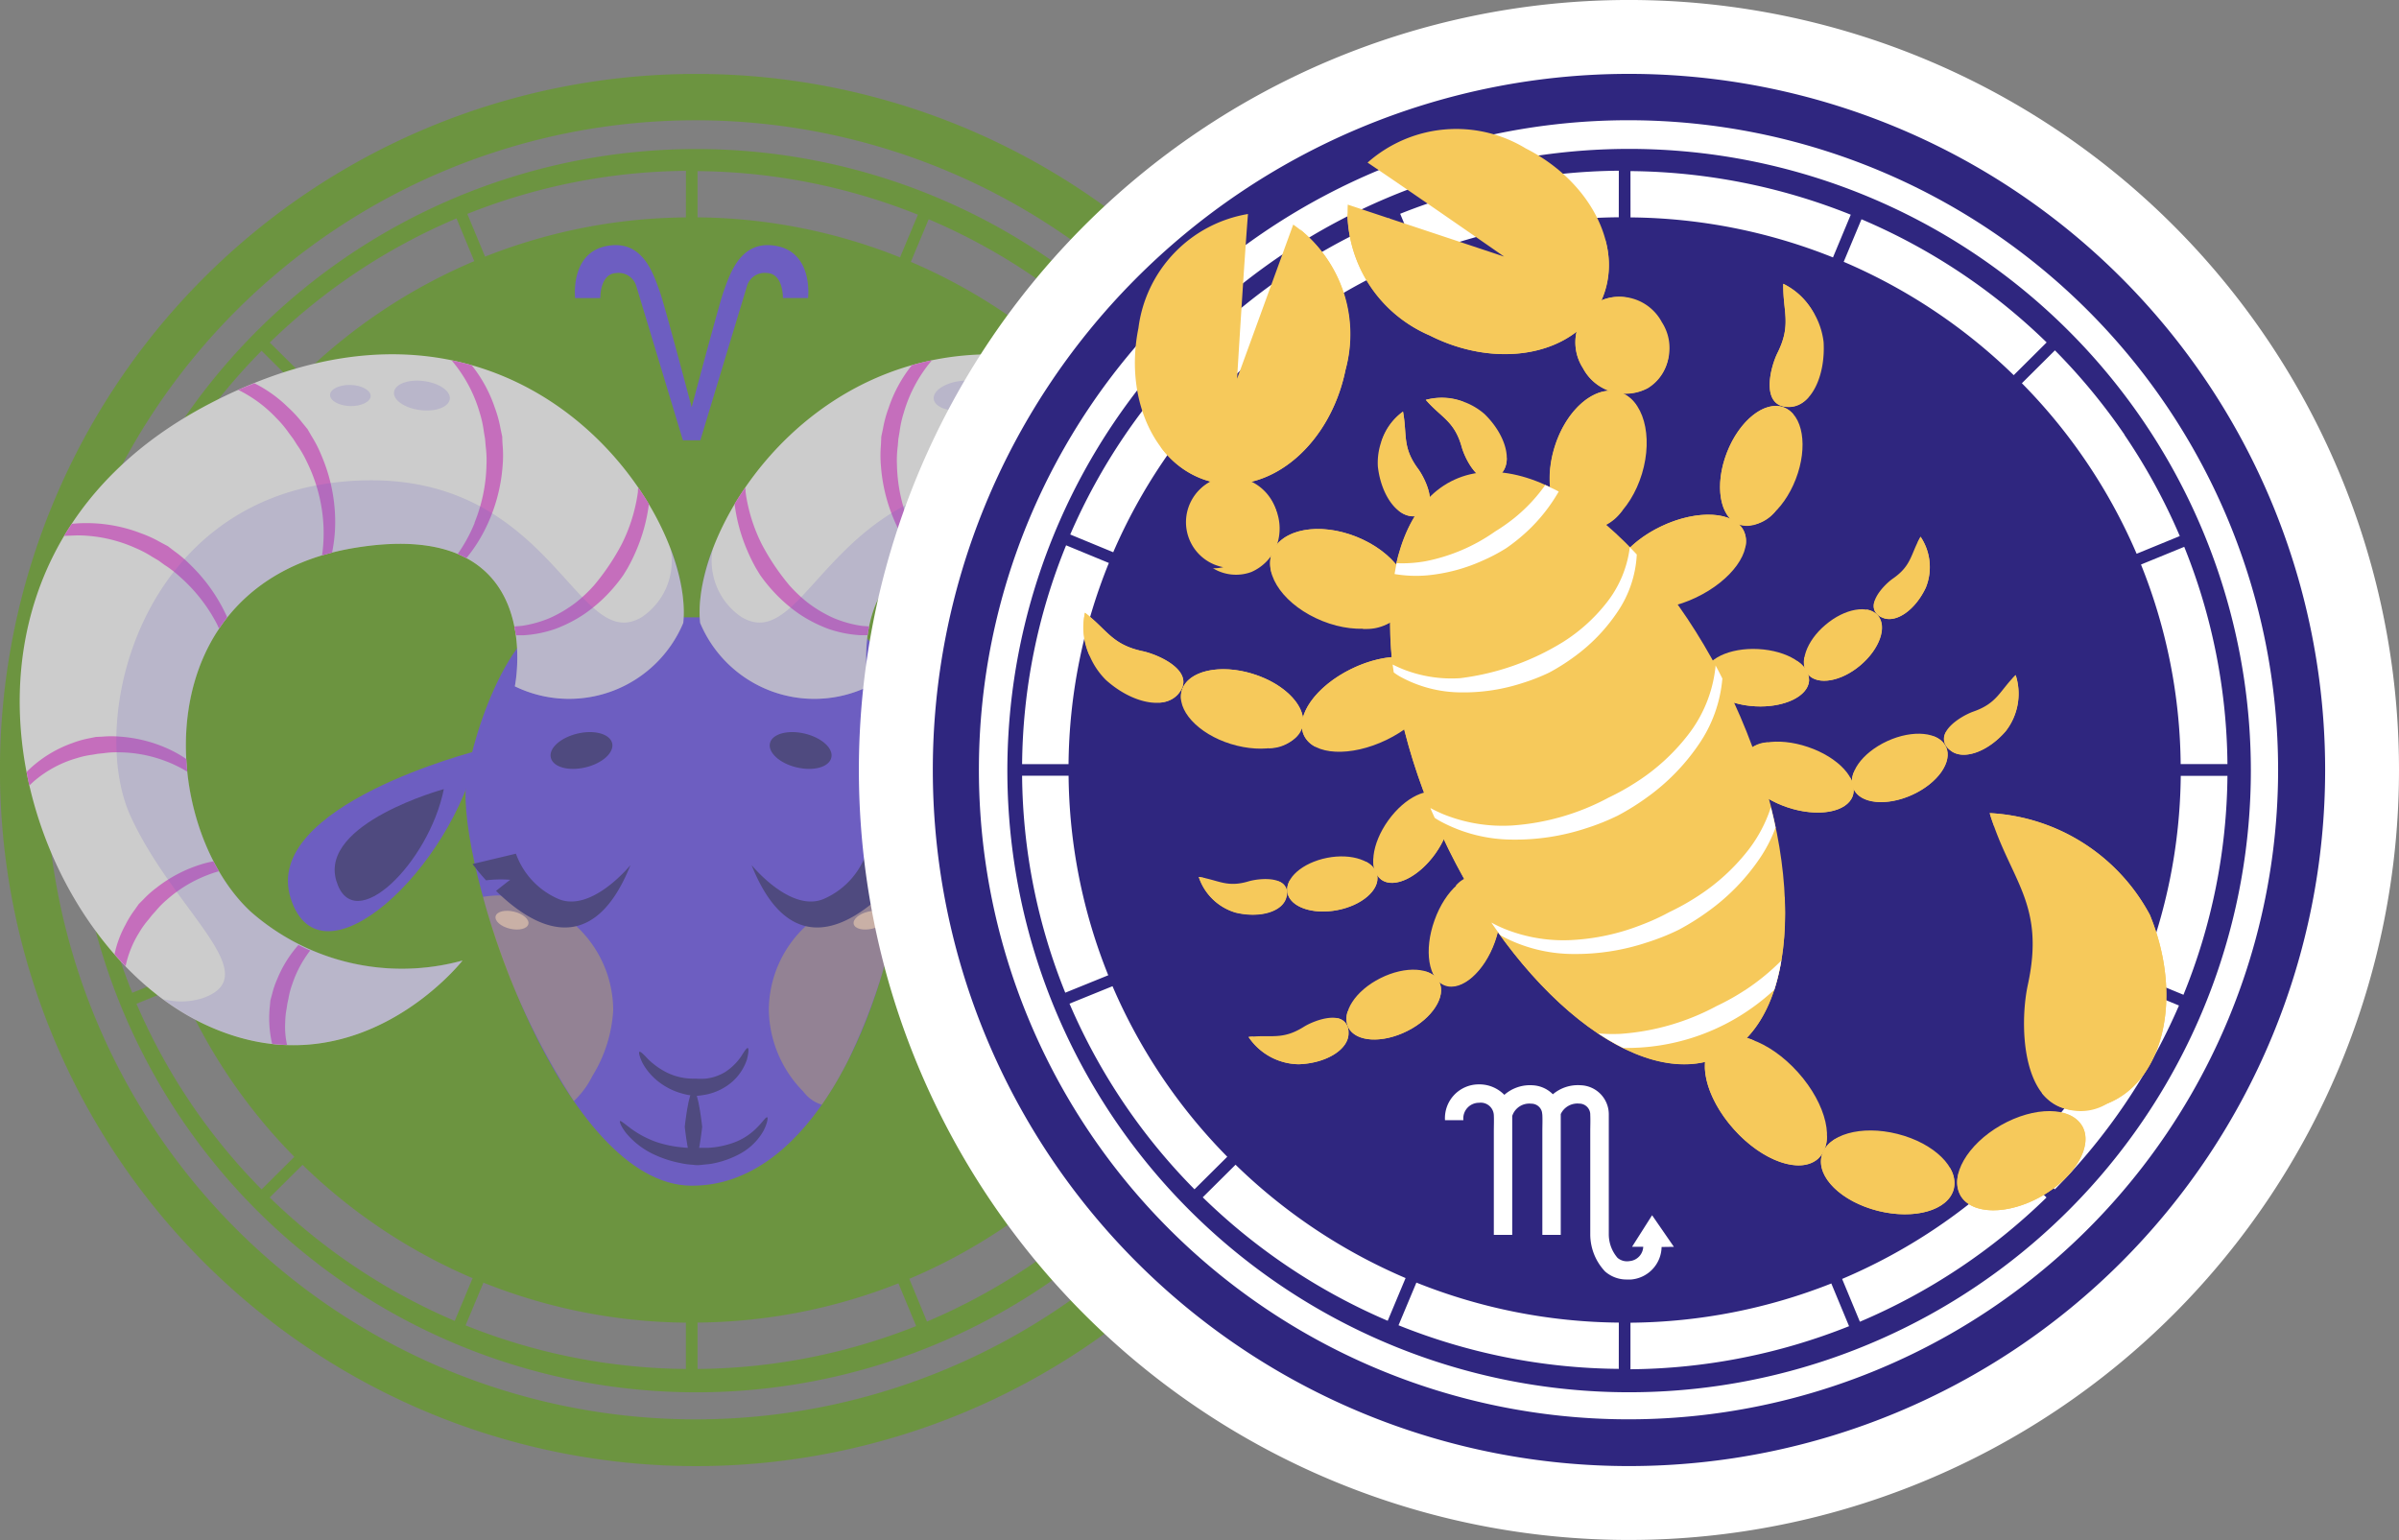 <svg id="Group_11565" data-name="Group 11565" xmlns="http://www.w3.org/2000/svg" width="55.026" height="35.327" viewBox="0 0 55.026 35.327">
  <rect x="0" y="0" width="55.026" height="35.327" fill="#808080" stroke="none"/>
  <g id="Group_6131" data-name="Group 6131" transform="translate(0 1.696)" opacity="0.6" style="mix-blend-mode: luminosity;isolation: isolate">
    <g id="Group_6088" data-name="Group 6088" transform="translate(0 0)">
      <g id="Group_6087" data-name="Group 6087" transform="translate(0 0)">
        <path id="Path_2377" data-name="Path 2377" d="M58.921,46.865a14.26,14.26,0,1,0,2.454,7.984A14.26,14.26,0,0,0,58.921,46.865ZM41.614,42.194l.407.98a12.777,12.777,0,0,0-3.936,2.615l-.754-.747a13.874,13.874,0,0,1,4.283-2.848Zm-4.471,3.037.752.747a12.692,12.692,0,0,0-2.616,3.876l-.986-.407a13.781,13.781,0,0,1,2.849-4.216Zm-2.954,4.461.988.409a12.562,12.562,0,0,0-.925,4.614h-1.07a13.6,13.6,0,0,1,1.007-5.023ZM33.182,54.98h1.071a12.569,12.569,0,0,0,.91,4.578l-.986.4a13.586,13.586,0,0,1-.994-4.981Zm1.093,5.229.987-.4a12.689,12.689,0,0,0,2.632,3.912l-.751.747a13.785,13.785,0,0,1-2.868-4.255Zm3.056,4.443.752-.747a12.778,12.778,0,0,0,3.9,2.6l-.41.98a13.892,13.892,0,0,1-4.243-2.831Zm9.545,3.935a13.829,13.829,0,0,1-5.054-1l.41-.98a12.786,12.786,0,0,0,4.644.918Zm0-26.416a12.779,12.779,0,0,0-4.607.9l-.407-.98a13.832,13.832,0,0,1,5.015-.988ZM60.838,54.714H59.766a12.566,12.566,0,0,0-.911-4.578l.992-.407a13.618,13.618,0,0,1,.99,4.985Zm-2.36-7.551a13.684,13.684,0,0,1,1.268,2.321l-.989.405a12.7,12.7,0,0,0-2.632-3.912l.758-.754A13.83,13.83,0,0,1,58.477,47.163Zm-1.787-2.124-.756.752a12.774,12.774,0,0,0-3.9-2.6l.409-.977a13.829,13.829,0,0,1,4.249,2.825Zm-9.548-3.93a13.887,13.887,0,0,1,5.054,1l-.41.979a12.784,12.784,0,0,0-4.644-.918Zm0,27.479V67.523a12.794,12.794,0,0,0,4.607-.9l.407.98A13.832,13.832,0,0,1,47.143,68.587ZM52.405,67.5,52,66.52a12.782,12.782,0,0,0,3.936-2.615l.752.747A13.879,13.879,0,0,1,52.405,67.5Zm4.471-3.036-.752-.748a12.686,12.686,0,0,0,2.615-3.875l.986.408a13.784,13.784,0,0,1-2.848,4.215ZM59.826,60l-.986-.407a12.571,12.571,0,0,0,.925-4.614h1.071A13.6,13.6,0,0,1,59.827,60Z" transform="translate(-31.143 -38.88)" fill="#5fa216"/>
        <path id="Path_2378" data-name="Path 2378" d="M43.351,35.176A15.968,15.968,0,1,0,59.42,51.143,15.968,15.968,0,0,0,43.351,35.176Zm0,30.863a14.9,14.9,0,1,1,14.99-14.9A14.9,14.9,0,0,1,43.351,66.039Z" transform="translate(-27.485 -35.176)" fill="#5fa216"/>
      </g>
    </g>
    <g id="Group_6130" data-name="Group 6130" transform="translate(0.453 6.43)">
      <g id="Group_6091" data-name="Group 6091" transform="translate(6.15 9.092)">
        <g id="Group_6089" data-name="Group 6089" transform="translate(0 0)">
          <path id="Path_2379" data-name="Path 2379" d="M47.951,83.2s-4.977,1.259-4.294,3.392S47.365,85.913,47.951,83.2Z" transform="translate(-43.592 -83.2)" fill="#6148ec"/>
          <path id="Path_2380" data-name="Path 2380" d="M50.021,86.454s-2.859.781-2.467,2.1S49.685,88.136,50.021,86.454Z" transform="translate(-46.444 -85.57)" fill="#2f267f"/>
        </g>
        <g id="Group_6090" data-name="Group 6090" transform="translate(13.984 0)">
          <path id="Path_2381" data-name="Path 2381" d="M94.741,83.2s4.977,1.26,4.293,3.393S95.326,85.913,94.741,83.2Z" transform="translate(-94.741 -83.2)" fill="#6148ec"/>
          <path id="Path_2382" data-name="Path 2382" d="M97.6,86.454s2.859.781,2.467,2.1S97.935,88.136,97.6,86.454Z" transform="translate(-96.818 -85.57)" fill="#2f267f"/>
        </g>
      </g>
      <g id="Group_6116" data-name="Group 6116" transform="translate(10.224 6.036)">
        <path id="Path_2383" data-name="Path 2383" d="M66.611,71.953H60.727c-1.25,0-2.2,3.042-2.229,3.978-.069,2.182,2.273,9.032,5.172,9.059C68.691,85.036,70.387,71.953,66.611,71.953Z" transform="translate(-58.496 -71.953)" fill="#6148ec"/>
        <g id="Group_6115" data-name="Group 6115" transform="translate(0.163 2.631)">
          <g id="Group_6101" data-name="Group 6101" transform="translate(0 0)">
            <g id="Group_6100" data-name="Group 6100">
              <g id="Group_6099" data-name="Group 6099">
                <g id="Group_6094" data-name="Group 6094" transform="translate(0.239 3.749)">
                  <g id="Group_6093" data-name="Group 6093" transform="translate(0 0)">
                    <g id="Group_6092" data-name="Group 6092">
                      <path id="Path_2384" data-name="Path 2384" d="M60.3,95.439a2.364,2.364,0,0,0-.334.031,16.36,16.36,0,0,0,2.083,4.684,2.009,2.009,0,0,0,.422-.57,3.217,3.217,0,0,0,.48-1.512A2.641,2.641,0,0,0,60.3,95.439Z" transform="translate(-59.965 -95.439)" fill="#ffe031" opacity="0.4" style="mix-blend-mode: screen;isolation: isolate"/>
                      <path id="Path_2385" data-name="Path 2385" d="M61.767,97.037c-.026.108-.215.155-.423.106s-.354-.178-.328-.286.216-.155.424-.105S61.794,96.93,61.767,97.037Z" transform="translate(-60.727 -96.381)" fill="#fad0bf" style="mix-blend-mode: screen;isolation: isolate"/>
                    </g>
                  </g>
                </g>
                <g id="Group_6097" data-name="Group 6097" transform="translate(0 2.79)">
                  <g id="Group_6096" data-name="Group 6096">
                    <g id="Group_6095" data-name="Group 6095">
                      <path id="Path_2386" data-name="Path 2386" d="M61.079,92.953a1.788,1.788,0,0,1-.995-1.047l-.995.237a4.78,4.78,0,0,0,.309.374,2.787,2.787,0,0,1,.555-.012c-.034.023-.21.162-.325.254.766.755,2.178,1.673,3.083-.591C62.711,92.168,61.837,93.245,61.079,92.953Z" transform="translate(-59.09 -91.906)" fill="#2f267f"/>
                    </g>
                  </g>
                </g>
                <g id="Group_6098" data-name="Group 6098" transform="translate(1.793)">
                  <path id="Path_2387" data-name="Path 2387" d="M67.056,81.89c.052.213-.219.463-.606.556s-.743,0-.8-.217.22-.463.606-.556S67,81.676,67.056,81.89Z" transform="translate(-65.648 -81.637)" fill="#2f267f"/>
                </g>
              </g>
            </g>
          </g>
          <g id="Group_6110" data-name="Group 6110" transform="translate(6.4 0)">
            <g id="Group_6109" data-name="Group 6109">
              <g id="Group_6104" data-name="Group 6104" transform="translate(0.398 3.749)">
                <g id="Group_6103" data-name="Group 6103" transform="translate(0 0)">
                  <g id="Group_6102" data-name="Group 6102">
                    <path id="Path_2388" data-name="Path 2388" d="M86.6,95.439a2.641,2.641,0,0,0-2.65,2.634,2.723,2.723,0,0,0,.792,1.865.83.83,0,0,0,.423.3q.163-.234.313-.488l0,0q.15-.253.287-.525a13.41,13.41,0,0,0,1.187-3.746h0A2.476,2.476,0,0,0,86.6,95.439Z" transform="translate(-83.953 -95.439)" fill="#ffe031" opacity="0.4" style="mix-blend-mode: screen;isolation: isolate"/>
                    <path id="Path_2389" data-name="Path 2389" d="M91.056,97.037c.026.108.215.155.423.106s.354-.178.328-.286-.215-.155-.423-.105S91.029,96.93,91.056,97.037Z" transform="translate(-89.112 -96.381)" fill="#fad0bf" style="mix-blend-mode: screen;isolation: isolate"/>
                  </g>
                </g>
              </g>
              <g id="Group_6107" data-name="Group 6107" transform="translate(0 2.79)">
                <g id="Group_6106" data-name="Group 6106">
                  <g id="Group_6105" data-name="Group 6105">
                    <path id="Path_2390" data-name="Path 2390" d="M84.131,92.953a1.788,1.788,0,0,0,.995-1.047l.995.237a4.786,4.786,0,0,1-.309.374,2.79,2.79,0,0,0-.556-.012c.034.023.211.162.325.254-.766.755-2.178,1.673-3.083-.591C82.5,92.168,83.374,93.245,84.131,92.953Z" transform="translate(-82.499 -91.906)" fill="#2f267f"/>
                  </g>
                </g>
              </g>
              <g id="Group_6108" data-name="Group 6108" transform="translate(0.414)">
                <path id="Path_2391" data-name="Path 2391" d="M84.021,81.89c-.052.213.219.463.606.556s.743,0,.8-.217-.22-.463-.606-.556S84.073,81.676,84.021,81.89Z" transform="translate(-84.014 -81.637)" fill="#2f267f"/>
              </g>
            </g>
          </g>
          <g id="Group_6114" data-name="Group 6114" transform="translate(3.378 7.248)">
            <g id="Group_6111" data-name="Group 6111" transform="translate(0.439 0)">
              <path id="Path_2392" data-name="Path 2392" d="M75.547,108.316c.025.006.02.111-.021.268a1.187,1.187,0,0,1-.33.5,1.31,1.31,0,0,1-.557.288,1.737,1.737,0,0,1-.287.041l-.079-.009a1.079,1.079,0,0,1-.2-.037,1.544,1.544,0,0,1-.552-.263,1.4,1.4,0,0,1-.389-.446c-.069-.144-.093-.247-.069-.257s.1.064.195.167a1.722,1.722,0,0,0,.414.3,1.378,1.378,0,0,0,.47.141,1.713,1.713,0,0,0,.217.009,1.666,1.666,0,0,0,.216,0,1.09,1.09,0,0,0,.452-.152,1.31,1.31,0,0,0,.362-.35C75.463,108.4,75.519,108.308,75.547,108.316Z" transform="translate(-73.052 -108.315)" fill="#2f267f"/>
            </g>
            <g id="Group_6112" data-name="Group 6112" transform="translate(0 1.588)">
              <path id="Path_2393" data-name="Path 2393" d="M74.825,114.163c.021.006.005.137-.088.315a1.369,1.369,0,0,1-.522.514,2.151,2.151,0,0,1-.7.242l-.243.025a.451.451,0,0,1-.092,0l-.092-.009a1.642,1.642,0,0,1-.24-.034,2.586,2.586,0,0,1-.688-.233,1.868,1.868,0,0,1-.562-.446c-.122-.153-.168-.276-.149-.288s.114.072.257.178a2.3,2.3,0,0,0,.568.3,2.63,2.63,0,0,0,.625.128,1.418,1.418,0,0,0,.208.008h.079a.367.367,0,0,0,.079,0h.209a2.05,2.05,0,0,0,.615-.131,1.435,1.435,0,0,0,.52-.352C74.729,114.26,74.793,114.151,74.825,114.163Z" transform="translate(-71.445 -114.162)" fill="#2f267f"/>
            </g>
            <g id="Group_6113" data-name="Group 6113" transform="translate(1.492 0.971)">
              <path id="Path_2394" data-name="Path 2394" d="M77.1,113.567c-.109,0-.2-.841-.2-.841s.089-.837.2-.837.2.837.2.837S77.211,113.567,77.1,113.567Z" transform="translate(-76.904 -111.89)" fill="#2f267f"/>
            </g>
          </g>
        </g>
      </g>
      <g id="Group_6129" data-name="Group 6129" transform="translate(0 0)">
        <g id="Group_6122" data-name="Group 6122" transform="translate(15.594)">
          <path id="Path_2395" data-name="Path 2395" d="M82.013,57.349s-.806-3.908,3.665-3.178c4.862.795,4.53,6.355,2.4,8.342a5.247,5.247,0,0,1-4.864,1.126s2.435,3.113,5.93,1.457C93.472,63.043,96,54.5,89.009,50.862s-11.124,2.448-10.86,5.032A2.84,2.84,0,0,0,82.013,57.349Z" transform="translate(-78.137 -49.731)" fill="#fff"/>
          <g id="Group_6117" data-name="Group 6117" transform="translate(0.801 0.138)">
            <path id="Path_2396" data-name="Path 2396" d="M119.278,94a2.239,2.239,0,0,0-.214-.343l-.088-.126-.108-.108a2.286,2.286,0,0,0-.3-.267,3.184,3.184,0,0,0-1.066-.549c-.08-.024-.161-.041-.24-.057-.04.078-.083.154-.126.228a2.688,2.688,0,0,1,.278.093,3.041,3.041,0,0,1,.921.563,2.006,2.006,0,0,1,.248.251l.09.1.083.105a2.028,2.028,0,0,1,.206.287,2.4,2.4,0,0,1,.317.781c.086-.09.171-.182.253-.276A2.448,2.448,0,0,0,119.278,94Z" transform="translate(-107.275 -81.056)" fill="#f463e5"/>
            <path id="Path_2397" data-name="Path 2397" d="M117.968,64.436l-.166.088-.148.114a2.8,2.8,0,0,0-.372.318,3.9,3.9,0,0,0-.84,1.2h0c.067.084.129.171.188.258.022-.046.04-.093.065-.137a3.743,3.743,0,0,1,.837-1.056,2.507,2.507,0,0,1,.351-.27l.137-.1.145-.085a2.537,2.537,0,0,1,.393-.206,3.288,3.288,0,0,1,1.318-.285l.309.012c-.056-.093-.117-.185-.177-.277L119.885,64a3.48,3.48,0,0,0-1.467.228A2.8,2.8,0,0,0,117.968,64.436Z" transform="translate(-106.77 -60.258)" fill="#f463e5"/>
            <path id="Path_2398" data-name="Path 2398" d="M83.971,64.163a2.632,2.632,0,0,1-.647-.184,3.025,3.025,0,0,1-.574-.343,3.289,3.289,0,0,1-.425-.4,5.342,5.342,0,0,1-.634-.944,3.823,3.823,0,0,1-.372-1.2c0-.034,0-.066-.008-.1-.086.126-.168.252-.244.377a3.94,3.94,0,0,0,.293,1.071,4,4,0,0,0,.2.406l.09.148a3.669,3.669,0,0,0,.406.485,3.5,3.5,0,0,0,.5.417,3.18,3.18,0,0,0,.665.339,2.706,2.706,0,0,0,.73.144c.059,0,.112,0,.169,0q.014-.1.034-.2C84.093,64.172,84.033,64.171,83.971,64.163Z" transform="translate(-81.066 -58.072)" fill="#f463e5"/>
            <path id="Path_2399" data-name="Path 2399" d="M93.962,53.968a3.731,3.731,0,0,1-.274-1.316,2.527,2.527,0,0,1,.018-.441c.009-.106.014-.166.014-.166l.028-.165a2.471,2.471,0,0,1,.095-.432,3.237,3.237,0,0,1,.631-1.187l.019-.02q-.237.049-.463.113a3.174,3.174,0,0,0-.534.982,2.708,2.708,0,0,0-.129.475c-.025.116-.039.184-.039.184l-.008.186a2.782,2.782,0,0,0,0,.488,3.881,3.881,0,0,0,.383,1.412,3.512,3.512,0,0,0,.449.7,2.046,2.046,0,0,1,.2-.094A3.618,3.618,0,0,1,93.962,53.968Z" transform="translate(-89.962 -50.241)" fill="#f463e5"/>
            <path id="Path_2400" data-name="Path 2400" d="M123.458,82.785a2.815,2.815,0,0,0-1.026-.642,2.25,2.25,0,0,0-.389-.111l-.15-.034-.153-.007a2.3,2.3,0,0,0-.4,0,3.2,3.2,0,0,0-1.161.305,2.7,2.7,0,0,0-.361.209c-.005.1-.013.194-.023.29a2.912,2.912,0,0,1,.5-.244,3.056,3.056,0,0,1,1.063-.2,1.992,1.992,0,0,1,.354.02l.133.013.132.023a1.984,1.984,0,0,1,.346.076,2.616,2.616,0,0,1,.951.5,1.8,1.8,0,0,1,.144.132c.024-.105.043-.212.063-.318C123.469,82.8,123.465,82.791,123.458,82.785Z" transform="translate(-109.205 -73.359)" fill="#f463e5"/>
            <path id="Path_2401" data-name="Path 2401" d="M108.477,52.725a2.808,2.808,0,0,0-.335.362l-.12.145-.093.161a2.745,2.745,0,0,0-.223.436,3.867,3.867,0,0,0-.317,1.428,3.489,3.489,0,0,0,.071.81q.117.03.229.064a3.629,3.629,0,0,1-.02-.857,3.732,3.732,0,0,1,.369-1.293,2.493,2.493,0,0,1,.221-.383l.09-.141.1-.134a2.455,2.455,0,0,1,.285-.34,3.044,3.044,0,0,1,.88-.652c-.125-.056-.248-.1-.371-.152A3.049,3.049,0,0,0,108.477,52.725Z" transform="translate(-100.192 -51.652)" fill="#f463e5"/>
            <path id="Path_2402" data-name="Path 2402" d="M110.359,101.885a2.617,2.617,0,0,0,.053-.86c-.008-.089-.012-.14-.012-.14s-.014-.049-.038-.134a2.04,2.04,0,0,0-.116-.347,2.732,2.732,0,0,0-.489-.789q-.135.069-.27.127a2.625,2.625,0,0,1,.417.786,1.849,1.849,0,0,1,.081.309l.025.118s.006.043.018.12a1.785,1.785,0,0,1,.032.317,1.916,1.916,0,0,1-.042.517C110.129,101.905,110.243,101.9,110.359,101.885Z" transform="translate(-101.716 -86.202)" fill="#f463e5"/>
          </g>
          <path id="Path_2403" data-name="Path 2403" d="M89.171,72.251c-1.466-.53.666-1.986,1.665-4.171s-.2-7.282-4.93-7.68-5.263,4.039-6.8,3.112a1.553,1.553,0,0,1-.652-1.6,3.889,3.889,0,0,0-.3,1.73A2.84,2.84,0,0,0,82.021,65.1s-.806-3.908,3.665-3.178c4.863.795,4.53,6.355,2.4,8.341a5.249,5.249,0,0,1-4.864,1.126s2.435,3.113,5.93,1.457a5.706,5.706,0,0,0,.935-.568A1.624,1.624,0,0,1,89.171,72.251Z" transform="translate(-78.146 -57.484)" fill="#6148ec" opacity="0.2"/>
          <g id="Group_6121" data-name="Group 6121" transform="translate(5.371 0.605)" opacity="0.2">
            <g id="Group_6120" data-name="Group 6120" transform="translate(0 0)">
              <g id="Group_6118" data-name="Group 6118">
                <path id="Path_2404" data-name="Path 2404" d="M99.061,52.222c.022.182-.244.367-.6.412s-.657-.07-.679-.254.245-.367.6-.412S99.038,52.038,99.061,52.222Z" transform="translate(-97.783 -51.958)" fill="#6148ec"/>
              </g>
              <g id="Group_6119" data-name="Group 6119" transform="translate(1.811 0.098)">
                <path id="Path_2405" data-name="Path 2405" d="M105.342,52.547c0,.133-.2.248-.459.256s-.469-.1-.473-.229.2-.249.459-.256S105.338,52.414,105.342,52.547Z" transform="translate(-104.41 -52.317)" fill="#6148ec"/>
              </g>
            </g>
          </g>
        </g>
        <g id="Group_6128" data-name="Group 6128">
          <path id="Path_2406" data-name="Path 2406" d="M32.453,57.349s.806-3.908-3.664-3.178c-4.864.795-4.53,6.355-2.4,8.342a5.247,5.247,0,0,0,4.864,1.126s-2.435,3.113-5.93,1.457c-4.33-2.052-6.862-10.592.133-14.233s11.126,2.448,10.86,5.032A2.84,2.84,0,0,1,32.453,57.349Z" transform="translate(-21.097 -49.731)" fill="#fff"/>
          <g id="Group_6123" data-name="Group 6123" transform="translate(0.161 0.138)">
            <path id="Path_2407" data-name="Path 2407" d="M29.306,94a2.242,2.242,0,0,1,.213-.343l.088-.126.108-.108a2.307,2.307,0,0,1,.3-.267,3.187,3.187,0,0,1,1.066-.549c.08-.024.161-.041.24-.057q.061.117.126.228a2.661,2.661,0,0,0-.277.093,3.038,3.038,0,0,0-.921.563,2.008,2.008,0,0,0-.248.251l-.09.1-.083.105a1.984,1.984,0,0,0-.206.287,2.4,2.4,0,0,0-.317.781c-.086-.09-.171-.182-.253-.276A2.449,2.449,0,0,1,29.306,94Z" transform="translate(-27.039 -81.056)" fill="#f463e5"/>
            <path id="Path_2408" data-name="Path 2408" d="M27.035,64.436l.166.088.148.114a2.783,2.783,0,0,1,.372.318,3.892,3.892,0,0,1,.84,1.2h0c-.067.084-.129.171-.188.258-.022-.046-.04-.093-.065-.137a3.747,3.747,0,0,0-.837-1.056,2.537,2.537,0,0,0-.351-.27l-.137-.1-.145-.085a2.519,2.519,0,0,0-.393-.206,3.288,3.288,0,0,0-1.318-.285l-.309.012c.056-.093.117-.185.177-.277L25.118,64a3.481,3.481,0,0,1,1.467.228A2.79,2.79,0,0,1,27.035,64.436Z" transform="translate(-23.963 -60.258)" fill="#f463e5"/>
            <path id="Path_2409" data-name="Path 2409" d="M62.772,64.163a2.629,2.629,0,0,0,.646-.184,3.018,3.018,0,0,0,.575-.343,3.288,3.288,0,0,0,.425-.4,5.322,5.322,0,0,0,.635-.944,3.823,3.823,0,0,0,.372-1.2c0-.034,0-.066.008-.1.086.126.168.252.244.377a3.95,3.95,0,0,1-.292,1.071,4,4,0,0,1-.2.406l-.09.148a3.659,3.659,0,0,1-.406.487,3.481,3.481,0,0,1-.5.417,3.176,3.176,0,0,1-.665.339,2.7,2.7,0,0,1-.73.144c-.059,0-.112,0-.169,0q-.013-.1-.034-.2C62.65,64.172,62.709,64.171,62.772,64.163Z" transform="translate(-51.407 -58.072)" fill="#f463e5"/>
            <path id="Path_2410" data-name="Path 2410" d="M57.846,53.968a3.719,3.719,0,0,0,.274-1.316,2.505,2.505,0,0,0-.018-.441c-.009-.106-.014-.166-.014-.166s-.01-.06-.028-.165a2.49,2.49,0,0,0-.094-.432,3.237,3.237,0,0,0-.631-1.187l-.019-.02c.158.034.312.07.464.113a3.18,3.18,0,0,1,.534.982,2.734,2.734,0,0,1,.129.475c.025.116.039.184.039.184s0,.069.008.186a2.729,2.729,0,0,1,0,.488,3.876,3.876,0,0,1-.383,1.412,3.525,3.525,0,0,1-.448.7,2.08,2.08,0,0,0-.2-.094,3.614,3.614,0,0,0,.391-.717Z" transform="translate(-47.576 -50.241)" fill="#f463e5"/>
            <path id="Path_2411" data-name="Path 2411" d="M21.7,82.785a2.815,2.815,0,0,1,1.026-.642,2.264,2.264,0,0,1,.389-.111L23.271,82l.153-.007a2.3,2.3,0,0,1,.4,0,3.193,3.193,0,0,1,1.161.305,2.684,2.684,0,0,1,.361.209c.005.1.013.194.022.29a2.9,2.9,0,0,0-.5-.244,3.052,3.052,0,0,0-1.063-.2,1.992,1.992,0,0,0-.354.02l-.133.013-.132.023a1.981,1.981,0,0,0-.346.076,2.62,2.62,0,0,0-.951.5,1.9,1.9,0,0,0-.144.132c-.024-.105-.043-.212-.063-.318C21.693,82.8,21.7,82.791,21.7,82.785Z" transform="translate(-21.687 -73.359)" fill="#f463e5"/>
            <path id="Path_2412" data-name="Path 2412" d="M40.552,52.725a2.827,2.827,0,0,1,.335.362l.119.145.093.161a2.79,2.79,0,0,1,.223.436,3.878,3.878,0,0,1,.317,1.428,3.5,3.5,0,0,1-.071.81c-.078.02-.154.042-.229.064a3.645,3.645,0,0,0,.02-.857,3.732,3.732,0,0,0-.369-1.293,2.517,2.517,0,0,0-.221-.383l-.09-.141s-.037-.049-.1-.134a2.451,2.451,0,0,0-.284-.34,3.048,3.048,0,0,0-.88-.652c.125-.056.247-.1.371-.152A3.049,3.049,0,0,1,40.552,52.725Z" transform="translate(-34.566 -51.652)" fill="#f463e5"/>
            <path id="Path_2413" data-name="Path 2413" d="M42.089,101.885a2.607,2.607,0,0,1-.053-.86c.008-.089.013-.14.013-.14l.037-.134a2.025,2.025,0,0,1,.117-.347,2.731,2.731,0,0,1,.489-.789q.135.069.27.127a2.624,2.624,0,0,0-.416.786,1.821,1.821,0,0,0-.081.309l-.026.118-.018.12a1.759,1.759,0,0,0-.032.317,1.9,1.9,0,0,0,.042.517C42.318,101.905,42.2,101.9,42.089,101.885Z" transform="translate(-36.461 -86.202)" fill="#f463e5"/>
          </g>
          <path id="Path_2414" data-name="Path 2414" d="M31.193,72.251c1.466-.53-.666-1.986-1.666-4.171s.2-7.282,4.93-7.679,5.263,4.038,6.8,3.111a1.553,1.553,0,0,0,.652-1.6,3.884,3.884,0,0,1,.3,1.73A2.84,2.84,0,0,1,38.343,65.1s.806-3.908-3.664-3.178c-4.864.795-4.53,6.355-2.4,8.341a5.249,5.249,0,0,0,4.864,1.126s-2.435,3.113-5.93,1.457a5.722,5.722,0,0,1-.935-.568A1.625,1.625,0,0,0,31.193,72.251Z" transform="translate(-26.985 -57.484)" fill="#6148ec" opacity="0.2"/>
          <g id="Group_6127" data-name="Group 6127" transform="translate(7.117 0.605)" opacity="0.2">
            <g id="Group_6126" data-name="Group 6126" transform="translate(0 0)">
              <g id="Group_6124" data-name="Group 6124" transform="translate(1.465)">
                <path id="Path_2415" data-name="Path 2415" d="M52.489,52.222c-.022.182.244.367.6.412s.657-.07.68-.254-.245-.367-.6-.412S52.511,52.038,52.489,52.222Z" transform="translate(-52.487 -51.958)" fill="#6148ec"/>
              </g>
              <g id="Group_6125" data-name="Group 6125" transform="translate(0 0.098)">
                <path id="Path_2416" data-name="Path 2416" d="M47.131,52.547c0,.133.2.248.459.256s.469-.1.473-.229-.2-.249-.459-.256S47.134,52.414,47.131,52.547Z" transform="translate(-47.131 -52.317)" fill="#6148ec"/>
              </g>
            </g>
          </g>
        </g>
      </g>
    </g>
    <path id="Path_2417" data-name="Path 2417" d="M73.693,47.619c-.836-.166-1.078.635-1.231,1.057-.08.227-.479,1.71-.727,2.64-.247-.93-.645-2.413-.727-2.64-.152-.422-.395-1.223-1.231-1.057s-.715,1.193-.715,1.193h.578s-.015-.559.365-.574a.421.421,0,0,1,.456.287l1.073,3.549h.4l1.073-3.549a.421.421,0,0,1,.456-.288c.38.016.364.574.364.574h.578S74.529,47.785,73.693,47.619Z" transform="translate(-55.87 -43.67)" fill="#6148ec"/>
  </g>
  <path id="Path_2378-2" data-name="Path 2378" d="M45.036,35.176A17.663,17.663,0,1,0,62.812,52.839,17.663,17.663,0,0,0,45.036,35.176Z" transform="translate(-7.786 -35.176)" fill="#fff"/>
  <g id="Group_22368" data-name="Group 22368" transform="translate(21.396 1.695)">
    <g id="Group_6296" data-name="Group 6296" transform="translate(0)">
      <g id="Group_6295" data-name="Group 6295">
        <path id="Path_2602" data-name="Path 2602" d="M405.331,206.725a14.261,14.261,0,1,0,2.453,7.984,14.261,14.261,0,0,0-2.453-7.984Zm-17.306-4.671.407.98a12.766,12.766,0,0,0-3.935,2.615l-.753-.748a13.883,13.883,0,0,1,4.281-2.849Zm-4.471,3.036.752.747a12.685,12.685,0,0,0-2.616,3.876l-.986-.407a13.777,13.777,0,0,1,2.851-4.217Zm-2.95,4.462.986.407a12.565,12.565,0,0,0-.925,4.615H379.6a13.607,13.607,0,0,1,1.01-5.022Zm-1.009,5.287h1.071a12.576,12.576,0,0,0,.91,4.578l-.986.4A13.594,13.594,0,0,1,379.6,214.841Zm1.093,5.229.986-.4a12.7,12.7,0,0,0,2.632,3.912l-.752.747a13.776,13.776,0,0,1-2.865-4.255Zm3.055,4.443.753-.748a12.774,12.774,0,0,0,3.9,2.6l-.41.98a13.886,13.886,0,0,1-4.241-2.831Zm9.543,3.935a13.812,13.812,0,0,1-5.052-1l.41-.979a12.786,12.786,0,0,0,4.643.918Zm0-26.417a12.77,12.77,0,0,0-4.607.9l-.407-.98a13.828,13.828,0,0,1,5.015-.988Zm13.959,12.544h-1.071a12.564,12.564,0,0,0-.91-4.578l.992-.406a13.627,13.627,0,0,1,.991,4.985Zm-2.359-7.551a13.689,13.689,0,0,1,1.268,2.32l-.99.406a12.693,12.693,0,0,0-2.632-3.912l.758-.754a13.818,13.818,0,0,1,1.6,1.94ZM403.1,204.9l-.755.751a12.78,12.78,0,0,0-3.9-2.6l.408-.976A13.825,13.825,0,0,1,403.1,204.9Zm-9.546-3.93a13.879,13.879,0,0,1,5.053,1l-.408.98a12.77,12.77,0,0,0-4.644-.918Zm0,27.48v-1.063a12.8,12.8,0,0,0,4.607-.9l.407.98a13.819,13.819,0,0,1-5.013.988Zm5.262-1.086-.407-.981a12.789,12.789,0,0,0,3.936-2.616l.752.748a13.893,13.893,0,0,1-4.279,2.849Zm4.471-3.037-.753-.747a12.7,12.7,0,0,0,2.616-3.877l.985.408a13.775,13.775,0,0,1-2.847,4.217Zm2.95-4.463-.986-.407a12.573,12.573,0,0,0,.925-4.614h1.071a13.609,13.609,0,0,1-1.009,5.022Z" transform="translate(-377.552 -198.74)" fill="#2f267f"/>
        <path id="Path_2603" data-name="Path 2603" d="M389.764,195.038a15.968,15.968,0,1,0,16.066,15.968A15.968,15.968,0,0,0,389.764,195.038Zm0,30.863a14.9,14.9,0,1,1,14.987-14.9,14.9,14.9,0,0,1-14.987,14.9Z" transform="translate(-373.894 -195.038)" fill="#2f267f"/>
      </g>
    </g>
    <g id="Group_6351" data-name="Group 6351" transform="translate(3.451 1.282)">
      <g id="Group_6314" data-name="Group 6314" transform="translate(6.04)">
        <g id="Group_6304" data-name="Group 6304">
          <g id="Group_6302" data-name="Group 6302">
            <g id="Group_6299" data-name="Group 6299">
              <g id="Group_6297" data-name="Group 6297">
                <path id="Path_2604" data-name="Path 2604" d="M418.612,219.325c-.264.871-.03,1.711.525,1.876s1.217-.405,1.481-1.277.03-1.712-.524-1.876S418.876,218.453,418.612,219.325Z" transform="translate(-413.843 -212.034)" fill="#f6c95b"/>
                <path id="Path_2605" data-name="Path 2605" d="M420.526,212.84a1.1,1.1,0,0,0,1.483.458,1.089,1.089,0,0,0,.327-1.509,1.1,1.1,0,0,0-1.483-.459,1.09,1.09,0,0,0-.327,1.509Z" transform="translate(-415.104 -207.374)" fill="#f6c95b"/>
                <path id="Path_2606" data-name="Path 2606" d="M407.467,202s-2.186-1.522-3.132-2.156a3.068,3.068,0,0,1,3.627-.326c1.547.784,2.307,2.381,1.7,3.565s-2.355,1.51-3.9.725a3.075,3.075,0,0,1-1.881-3Z" transform="translate(-403.854 -199.091)" fill="#f6c95b"/>
              </g>
              <g id="Group_6298" data-name="Group 6298" transform="translate(6.067 3.535)">
                <path id="Path_2607" data-name="Path 2607" d="M424.077,227.282c.826-.392,1.672-.343,1.889.109s-.276,1.137-1.1,1.528-1.672.343-1.889-.109S423.251,227.674,424.077,227.282Z" transform="translate(-422.922 -221.722)" fill="#f6c95b"/>
                <path id="Path_2608" data-name="Path 2608" d="M430.934,220.2c.286-.742.872-1.207,1.309-1.041s.559.9.272,1.644-.873,1.207-1.31,1.04S430.648,220.94,430.934,220.2Z" transform="translate(-428.279 -216.325)" fill="#f6c95b"/>
                <path id="Path_2609" data-name="Path 2609" d="M434.668,210.27c-.011.636.193.93-.129,1.578-.178.356-.407,1.289.3,1.245.467-.03.8-.7.754-1.489a1.737,1.737,0,0,0-.921-1.334Z" transform="translate(-430.719 -210.27)" fill="#f6c95b"/>
              </g>
            </g>
            <g id="Group_6300" data-name="Group 6300" transform="translate(0.01 1.893)" style="mix-blend-mode: multiply;isolation: isolate">
              <path id="Path_2610" data-name="Path 2610" d="M419.981,218.393a1.238,1.238,0,0,1,.508-.034.747.747,0,0,0-.4-.31c-.554-.166-1.217.405-1.482,1.277s-.029,1.711.525,1.876a1.038,1.038,0,0,0,1.041-.444A1.215,1.215,0,0,1,419.981,218.393Z" transform="translate(-413.852 -213.927)" fill="#f6c95b"/>
              <path id="Path_2611" data-name="Path 2611" d="M422.052,212.853a.838.838,0,0,1-1.017-.58l-.012-.042a.829.829,0,0,1,.565-1,1,1,0,0,0-.735.1,1.09,1.09,0,0,0-.327,1.509,1.1,1.1,0,0,0,1.483.459,1,1,0,0,0,.479-.739A.816.816,0,0,1,422.052,212.853Z" transform="translate(-415.114 -209.262)" fill="#f6c95b"/>
              <path id="Path_2612" data-name="Path 2612" d="M407.773,207.334a3.082,3.082,0,0,1-3.883-2.258,3.141,3.141,0,0,0,1.891,2.826c1.546.784,3.293.46,3.9-.725a2.03,2.03,0,0,0,.125-1.479A2.994,2.994,0,0,1,407.773,207.334Z" transform="translate(-403.885 -205.076)" fill="#f6c95b"/>
            </g>
            <g id="Group_6301" data-name="Group 6301" transform="translate(6.068 3.535)" style="mix-blend-mode: multiply;isolation: isolate">
              <path id="Path_2613" data-name="Path 2613" d="M424.823,227.4a1.1,1.1,0,0,1,1.18.35.562.562,0,0,0-.036-.359c-.217-.452-1.063-.5-1.889-.109s-1.32,1.078-1.1,1.528c.151.314.607.428,1.147.341a1.172,1.172,0,0,1,.7-1.751Z" transform="translate(-422.924 -221.723)" fill="#f6c95b"/>
              <path id="Path_2614" data-name="Path 2614" d="M432.364,219.335c.032-.008.061-.009.092-.015a.538.538,0,0,0-.213-.16c-.437-.166-1.023.3-1.309,1.041s-.165,1.477.272,1.643a.835.835,0,0,0,.851-.311A1.222,1.222,0,0,1,432.364,219.335Z" transform="translate(-428.281 -216.326)" fill="#f6c95b"/>
              <path id="Path_2615" data-name="Path 2615" d="M435.378,210.968a1.529,1.529,0,0,0-.711-.7c-.011.636.193.93-.129,1.578-.178.356-.407,1.289.3,1.245a.612.612,0,0,0,.408-.224,1.237,1.237,0,0,1,.137-1.9Z" transform="translate(-430.719 -210.27)" fill="#f6c95b"/>
            </g>
          </g>
          <g id="Group_6303" data-name="Group 6303" transform="translate(2.834 0.577)" style="mix-blend-mode: screen;isolation: isolate">
            <path id="Path_2616" data-name="Path 2616" d="M416.389,202.512c-.085.133.054.373.311.537s.535.185.62.051-.054-.373-.31-.536S416.474,202.378,416.389,202.512Z" transform="translate(-415.218 -201.948)" fill="#f6c95b"/>
            <path id="Path_2617" data-name="Path 2617" d="M412.773,200.994c-.052.1.064.266.26.366s.4.1.451,0-.064-.267-.26-.366S412.825,200.891,412.773,200.994Z" transform="translate(-412.761 -200.916)" fill="#f6c95b"/>
          </g>
        </g>
        <g id="Group_6313" data-name="Group 6313" transform="translate(8.205 9.334)">
          <g id="Group_6312" data-name="Group 6312">
            <g id="Group_6308" data-name="Group 6308">
              <g id="Group_6307" data-name="Group 6307">
                <g id="Group_6305" data-name="Group 6305" transform="translate(0.851 3.174)">
                  <path id="Path_2618" data-name="Path 2618" d="M433.845,243.6c.7.236,1.161.737,1.03,1.118s-.8.5-1.5.266-1.16-.737-1.029-1.12S433.146,243.363,433.845,243.6Z" transform="translate(-432.32 -241.95)" fill="#f6c95b"/>
                  <path id="Path_2619" data-name="Path 2619" d="M441.1,243.071c.585-.268,1.188-.209,1.346.131s-.188.834-.773,1.1-1.188.209-1.346-.132S440.513,243.341,441.1,243.071Z" transform="translate(-437.752 -241.557)" fill="#f6c95b"/>
                  <path id="Path_2620" data-name="Path 2620" d="M448.565,238.648c-.367.362-.416.646-.969.838-.3.107-.965.519-.534.884.287.244.859.048,1.277-.439a1.394,1.394,0,0,0,.226-1.283Z" transform="translate(-442.276 -238.648)" fill="#f6c95b"/>
                </g>
                <g id="Group_6306" data-name="Group 6306">
                  <path id="Path_2621" data-name="Path 2621" d="M430.884,236.754c.663.035,1.184.357,1.165.721s-.574.628-1.237.592-1.185-.359-1.166-.719S430.221,236.718,430.884,236.754Z" transform="translate(-429.646 -234.176)" fill="#f6c95b"/>
                  <path id="Path_2622" data-name="Path 2622" d="M437.332,234.23c.441-.374.977-.467,1.2-.211s.04.768-.4,1.141-.977.467-1.2.211S436.89,234.6,437.332,234.23Z" transform="translate(-434.55 -232.21)" fill="#f6c95b"/>
                  <path id="Path_2623" data-name="Path 2623" d="M442.931,228.609c-.229.4-.2.659-.633.96-.237.166-.709.681-.246.895.307.142.755-.165,1-.688A1.251,1.251,0,0,0,442.931,228.609Z" transform="translate(-437.971 -228.609)" fill="#f6c95b"/>
                </g>
              </g>
            </g>
            <g id="Group_6311" data-name="Group 6311" transform="translate(0.002 0.002)" style="mix-blend-mode: multiply;isolation: isolate">
              <g id="Group_6309" data-name="Group 6309" transform="translate(0.85 3.175)">
                <path id="Path_2624" data-name="Path 2624" d="M433.373,245.023c-.7-.236-1.161-.737-1.03-1.12a.664.664,0,0,1,.584-.37,1,1,0,0,0,.449.982,1.038,1.038,0,0,0,1.434-.182.521.521,0,0,1,.066.423C434.745,245.14,434.072,245.259,433.373,245.023Z" transform="translate(-432.321 -241.992)" fill="#f6c95b"/>
                <path id="Path_2625" data-name="Path 2625" d="M441.674,244.436c-.586.268-1.188.209-1.346-.132a.479.479,0,0,1,0-.376c.016-.023.026-.048.04-.072a.692.692,0,0,0,.059.05,1.112,1.112,0,0,0,1.732-.812.488.488,0,0,1,.285.24C442.605,243.675,442.259,244.168,441.674,244.436Z" transform="translate(-437.756 -241.691)" fill="#f6c95b"/>
                <path id="Path_2626" data-name="Path 2626" d="M448.344,239.937c-.42.486-.992.682-1.277.439a.31.31,0,0,1-.1-.412,1.136,1.136,0,0,0,1.535-1.238c.022-.024.043-.048.068-.073a1.4,1.4,0,0,1-.226,1.283Z" transform="translate(-442.279 -238.654)" fill="#f6c95b"/>
              </g>
              <g id="Group_6310" data-name="Group 6310">
                <path id="Path_2627" data-name="Path 2627" d="M430.816,238.674c-.663-.035-1.185-.359-1.166-.719a.432.432,0,0,1,.137-.277,1.093,1.093,0,0,0,1.99-.04.54.54,0,0,1,.274.444C432.032,238.444,431.478,238.71,430.816,238.674Z" transform="translate(-429.65 -234.785)" fill="#f6c95b"/>
                <path id="Path_2628" data-name="Path 2628" d="M438.126,235.183c-.439.374-.977.467-1.2.211a.462.462,0,0,1-.08-.4,1.143,1.143,0,0,0,1.422-1.089.422.422,0,0,1,.257.133C438.747,234.3,438.567,234.811,438.126,235.183Z" transform="translate(-434.55 -232.236)" fill="#f6c95b"/>
                <path id="Path_2629" data-name="Path 2629" d="M442.055,230.466a.279.279,0,0,1-.172-.378,1.186,1.186,0,0,0,.99-1.357c.019-.038.04-.076.061-.117a1.251,1.251,0,0,1,.12,1.167C442.81,230.3,442.362,230.608,442.055,230.466Z" transform="translate(-437.976 -228.613)" fill="#f6c95b"/>
              </g>
            </g>
          </g>
        </g>
      </g>
      <g id="Group_6332" data-name="Group 6332" transform="translate(0 1.932)">
        <g id="Group_6322" data-name="Group 6322">
          <g id="Group_6320" data-name="Group 6320">
            <g id="Group_6317" data-name="Group 6317" transform="translate(0.008)">
              <g id="Group_6315" data-name="Group 6315" transform="translate(1.176)">
                <path id="Path_2630" data-name="Path 2630" d="M400.31,228.229c.85.337,1.367,1.042,1.153,1.577s-1.078.7-1.928.359-1.367-1.041-1.153-1.576S399.459,227.894,400.31,228.229Z" transform="translate(-395.233 -220.828)" fill="#f6c95b"/>
                <path id="Path_2631" data-name="Path 2631" d="M394.348,225.014a1.051,1.051,0,1,1-1.392-.684,1.091,1.091,0,0,1,1.392.684Z" transform="translate(-391.116 -218.239)" fill="#f6c95b"/>
                <path id="Path_2632" data-name="Path 2632" d="M390.931,208.978s.16-2.648.25-3.778a3.042,3.042,0,0,0-2.513,2.619c-.344,1.692.439,3.277,1.751,3.541s2.655-.895,3-2.586a3.066,3.066,0,0,0-1.2-3.331Z" transform="translate(-388.587 -205.2)" fill="#f6c95b"/>
              </g>
              <g id="Group_6316" data-name="Group 6316" transform="translate(0 9.148)">
                <path id="Path_2633" data-name="Path 2633" d="M401.77,237.6c-.822.4-1.31,1.088-1.089,1.538s1.067.491,1.89.093,1.31-1.087,1.089-1.538S402.594,237.2,401.77,237.6Z" transform="translate(-395.622 -236.316)" fill="#f6c95b"/>
                <path id="Path_2634" data-name="Path 2634" d="M393.558,238.336c-.762-.24-1.493-.072-1.633.372s.364,1,1.125,1.234,1.494.071,1.634-.372S394.32,238.572,393.558,238.336Z" transform="translate(-389.671 -236.932)" fill="#f6c95b"/>
                <path id="Path_2635" data-name="Path 2635" d="M384.913,234.133c.509.387.613.729,1.323.881.391.084,1.269.485.8,1-.314.344-1.048.193-1.641-.339A1.735,1.735,0,0,1,384.913,234.133Z" transform="translate(-384.883 -234.133)" fill="#f6c95b"/>
              </g>
            </g>
            <g id="Group_6318" data-name="Group 6318" transform="translate(1.773 0.345)" style="mix-blend-mode: multiply;isolation: isolate">
              <path id="Path_2636" data-name="Path 2636" d="M398.729,228.716a1.239,1.239,0,0,0-.343.374.745.745,0,0,1,0-.5c.214-.535,1.078-.7,1.928-.359s1.367,1.042,1.153,1.577a1.036,1.036,0,0,1-1,.534A1.221,1.221,0,0,0,398.729,228.716Z" transform="translate(-395.828 -221.172)" fill="#f6c95b"/>
              <path id="Path_2637" data-name="Path 2637" d="M393.683,226.218a.829.829,0,0,0,.176-1.152l-.026-.035a.838.838,0,0,0-1.143-.185.987.987,0,0,1,.535-.511,1.167,1.167,0,0,1,1.41,1.52,1.091,1.091,0,0,1-.579.6,1.013,1.013,0,0,1-.881-.086A.822.822,0,0,0,393.683,226.218Z" transform="translate(-391.973 -218.588)" fill="#f6c95b"/>
              <path id="Path_2638" data-name="Path 2638" d="M392.994,210.718a3.048,3.048,0,0,0,.636-4.427,3.129,3.129,0,0,1,1.049,3.229c-.343,1.691-1.685,2.849-3,2.586a2.057,2.057,0,0,1-1.243-.823A3.012,3.012,0,0,0,392.994,210.718Z" transform="translate(-390.438 -206.291)" fill="#f6c95b"/>
            </g>
            <g id="Group_6319" data-name="Group 6319" transform="translate(0 9.148)" style="mix-blend-mode: multiply;isolation: isolate">
              <path id="Path_2639" data-name="Path 2639" d="M401.4,238.254a1.089,1.089,0,0,0-.458,1.136.575.575,0,0,1-.261-.252c-.221-.45.267-1.139,1.089-1.538s1.669-.359,1.89.092c.154.313-.04.739-.444,1.1a1.184,1.184,0,0,0-1.815-.543Z" transform="translate(-395.614 -236.316)" fill="#f6c95b"/>
              <path id="Path_2640" data-name="Path 2640" d="M391.994,238.909a.789.789,0,0,0-.069.062.524.524,0,0,1,.006-.265c.141-.444.872-.61,1.634-.372s1.267.79,1.126,1.234a.831.831,0,0,1-.774.469A1.231,1.231,0,0,0,391.994,238.909Z" transform="translate(-389.67 -236.931)" fill="#f6c95b"/>
              <path id="Path_2641" data-name="Path 2641" d="M385.008,235.121a1.52,1.52,0,0,1-.107-.988c.509.387.613.729,1.323.881.391.084,1.269.485.8,1a.612.612,0,0,1-.43.178,1.249,1.249,0,0,0-1.585-1.076Z" transform="translate(-384.862 -234.133)" fill="#f6c95b"/>
            </g>
          </g>
          <g id="Group_6321" data-name="Group 6321" transform="translate(1.54 1.776)" style="mix-blend-mode: screen;isolation: isolate">
            <path id="Path_2642" data-name="Path 2642" d="M390.057,214.631c.16.017.261.274.23.575s-.186.532-.345.515-.261-.274-.23-.575S389.9,214.614,390.057,214.631Z" transform="translate(-389.706 -213.424)" fill="#f6c95b"/>
            <path id="Path_2643" data-name="Path 2643" d="M391.23,210.819c.113.023.17.216.126.43s-.171.371-.285.349-.17-.215-.126-.43S391.118,210.8,391.23,210.819Z" transform="translate(-390.541 -210.816)" fill="#f6c95b"/>
          </g>
        </g>
        <g id="Group_6331" data-name="Group 6331" transform="translate(2.647 13.25)">
          <g id="Group_6330" data-name="Group 6330">
            <g id="Group_6326" data-name="Group 6326" transform="translate(0)">
              <g id="Group_6325" data-name="Group 6325">
                <g id="Group_6323" data-name="Group 6323" transform="translate(1.145 1.918)">
                  <path id="Path_2644" data-name="Path 2644" d="M409.9,254.2c-.249.691-.141,1.362.24,1.5s.9-.313,1.145-1,.141-1.361-.242-1.5S410.146,253.506,409.9,254.2Z" transform="translate(-405.635 -253.168)" fill="#f6c95b"/>
                  <path id="Path_2645" data-name="Path 2645" d="M404.618,260.217c-.576.288-.9.793-.734,1.129s.774.372,1.35.084.9-.794.733-1.13S405.194,259.927,404.618,260.217Z" transform="translate(-401.595 -257.855)" fill="#f6c95b"/>
                  <path id="Path_2646" data-name="Path 2646" d="M396.786,263.95c.513-.061.766.08,1.264-.232.273-.17,1.008-.429,1.029.134.014.375-.5.7-1.14.723A1.411,1.411,0,0,1,396.786,263.95Z" transform="translate(-396.786 -260.239)" fill="#f6c95b"/>
                </g>
                <g id="Group_6324" data-name="Group 6324">
                  <path id="Path_2647" data-name="Path 2647" d="M406.115,247.767c-.384.537-.455,1.143-.157,1.357s.852-.056,1.237-.594.455-1.145.157-1.355S406.5,247.228,406.115,247.767Z" transform="translate(-401.769 -247.103)" fill="#f6c95b"/>
                  <path id="Path_2648" data-name="Path 2648" d="M400.482,251.836c-.568.112-.976.469-.911.8s.58.509,1.148.4.976-.469.911-.8S401.05,251.725,400.482,251.836Z" transform="translate(-397.535 -250.317)" fill="#f6c95b"/>
                  <path id="Path_2649" data-name="Path 2649" d="M393.187,253.293c.459.071.644.253,1.15.1.279-.08.978-.129.858.364-.08.328-.6.485-1.164.35A1.264,1.264,0,0,1,393.187,253.293Z" transform="translate(-393.187 -251.336)" fill="#f6c95b"/>
                </g>
              </g>
            </g>
            <g id="Group_6329" data-name="Group 6329" transform="translate(0 0.001)" style="mix-blend-mode: multiply;isolation: isolate">
              <g id="Group_6327" data-name="Group 6327" transform="translate(1.144 1.926)">
                <path id="Path_2650" data-name="Path 2650" d="M411.459,254.7c.249-.69.141-1.361-.242-1.5a.668.668,0,0,0-.655.225,1,1,0,0,1,.5.958,1.031,1.031,0,0,1-1.035,1,.525.525,0,0,0,.292.314C410.7,255.844,411.211,255.395,411.459,254.7Z" transform="translate(-405.811 -253.191)" fill="#f6c95b"/>
                <path id="Path_2651" data-name="Path 2651" d="M405.241,261.5c.576-.289.9-.794.733-1.13a.487.487,0,0,0-.3-.23.47.47,0,0,1-.08-.014.706.706,0,0,1,0,.077,1.111,1.111,0,0,1-1.716.843.483.483,0,0,0,.01.371C404.062,261.753,404.666,261.79,405.241,261.5Z" transform="translate(-401.602 -257.936)" fill="#f6c95b"/>
                <path id="Path_2652" data-name="Path 2652" d="M397.937,264.593c.644-.024,1.154-.348,1.14-.723a.312.312,0,0,0-.262-.335,1.141,1.141,0,0,1-1.93.425c-.033,0-.065,0-.1.008A1.412,1.412,0,0,0,397.937,264.593Z" transform="translate(-396.785 -260.266)" fill="#f6c95b"/>
              </g>
              <g id="Group_6328" data-name="Group 6328">
                <path id="Path_2653" data-name="Path 2653" d="M407.195,248.532c.385-.537.455-1.145.157-1.355a.436.436,0,0,0-.3-.065,1.085,1.085,0,0,1-1.269,1.525.538.538,0,0,0,.179.489C406.257,249.335,406.811,249.069,407.195,248.532Z" transform="translate(-401.77 -247.106)" fill="#f6c95b"/>
                <path id="Path_2654" data-name="Path 2654" d="M400.721,253.3c.568-.111.976-.469.911-.8a.466.466,0,0,0-.26-.309,1.149,1.149,0,0,1-1.743.429.421.421,0,0,0-.055.283C399.639,253.234,400.153,253.412,400.721,253.3Z" transform="translate(-397.538 -250.585)" fill="#f6c95b"/>
                <path id="Path_2655" data-name="Path 2655" d="M395.2,253.763a.279.279,0,0,0-.191-.369,1.2,1.2,0,0,1-1.686-.075c-.042-.009-.084-.018-.131-.025a1.264,1.264,0,0,0,.845.82C394.595,254.248,395.116,254.091,395.2,253.763Z" transform="translate(-393.187 -251.337)" fill="#f6c95b"/>
              </g>
            </g>
          </g>
        </g>
      </g>
      <g id="Group_6344" data-name="Group 6344" transform="translate(14.257 15.676)">
        <g id="Group_6339" data-name="Group 6339" transform="translate(0 5.115)">
          <g id="Group_6338" data-name="Group 6338">
            <g id="Group_6335" data-name="Group 6335" transform="translate(0 0.002)">
              <g id="Group_6334" data-name="Group 6334">
                <g id="Group_6333" data-name="Group 6333">
                  <path id="Path_2656" data-name="Path 2656" d="M431.818,265.684c.658.735.862,1.621.456,1.981s-1.27.057-1.929-.679-.862-1.621-.455-1.981S431.161,264.95,431.818,265.684Z" transform="translate(-429.68 -264.854)" fill="#f6c95b"/>
                </g>
              </g>
            </g>
            <g id="Group_6337" data-name="Group 6337" transform="translate(0.001)" style="mix-blend-mode: multiply;isolation: isolate">
              <g id="Group_6336" data-name="Group 6336">
                <path id="Path_2657" data-name="Path 2657" d="M430.346,266.986c-.657-.734-.862-1.621-.455-1.981a.9.9,0,0,1,.927-.047,1.333,1.333,0,0,0-.13,1.44,1.387,1.387,0,0,0,1.791.73.7.7,0,0,1-.2.536C431.868,268.024,431,267.721,430.346,266.986Z" transform="translate(-429.682 -264.85)" fill="#f6c95b"/>
              </g>
            </g>
          </g>
        </g>
        <g id="Group_6341" data-name="Group 6341" transform="translate(6.534)">
          <path id="Path_2658" data-name="Path 2658" d="M450.221,248.669c.469,1.55,1.283,2.062.874,3.941-.224,1.032-.143,3.509,1.822,2.721,1.307-.523,1.745-2.461.978-4.328A4.431,4.431,0,0,0,450.221,248.669Z" transform="translate(-450.221 -248.669)" fill="#f6c95b"/>
          <g id="Group_6340" data-name="Group 6340" transform="translate(0 0.002)">
            <path id="Path_2659" data-name="Path 2659" d="M453.894,251.006c.767,1.867.329,3.805-.978,4.328a1.168,1.168,0,0,1-1.5-.24,3.334,3.334,0,0,0-1.095-6.124c-.036-.1-.074-.19-.1-.3A4.426,4.426,0,0,1,453.894,251.006Z" transform="translate(-450.22 -248.673)" fill="#f6c95b" style="mix-blend-mode: multiply;isolation: isolate"/>
          </g>
        </g>
        <g id="Group_6342" data-name="Group 6342" transform="translate(2.663 7.279)">
          <path id="Path_2660" data-name="Path 2660" d="M439.81,271.77c.838.211,1.415.776,1.291,1.264s-.9.71-1.74.5-1.415-.776-1.291-1.264S438.972,271.558,439.81,271.77Z" transform="translate(-438.053 -271.69)" fill="#f6c95b"/>
          <path id="Path_2661" data-name="Path 2661" d="M439.36,273.857c-.838-.212-1.415-.776-1.291-1.264a.653.653,0,0,1,.324-.389c.035-.011.068-.029.1-.042.007.034.008.067.018.1a1.492,1.492,0,0,0,2.493.6.652.652,0,0,1,.095.489C440.975,273.843,440.2,274.067,439.36,273.857Z" transform="translate(-438.052 -272.013)" fill="#f6c95b" style="mix-blend-mode: multiply;isolation: isolate"/>
        </g>
        <g id="Group_6343" data-name="Group 6343" transform="translate(5.786 6.835)">
          <path id="Path_2662" data-name="Path 2662" d="M448.869,270.61c.77-.439,1.606-.434,1.865.015s-.156,1.169-.925,1.609-1.605.434-1.865-.014S448.1,271.049,448.869,270.61Z" transform="translate(-447.866 -270.285)" fill="#f6c95b"/>
          <path id="Path_2663" data-name="Path 2663" d="M449.817,272.335c-.771.439-1.605.434-1.865-.014a.669.669,0,0,1-.04-.519c.018-.033.029-.069.045-.1a.971.971,0,0,0,.087.063,1.532,1.532,0,0,0,2.278-1.329.679.679,0,0,1,.422.293C451,271.172,450.587,271.893,449.817,272.335Z" transform="translate(-447.874 -270.385)" fill="#f6c95b" style="mix-blend-mode: multiply;isolation: isolate"/>
        </g>
      </g>
      <g id="Group_6347" data-name="Group 6347" transform="translate(7.041 7.85)">
        <path id="Path_2664" data-name="Path 2664" d="M414.874,229.188c1.685,3.655,1.551,7.3-.3,8.144s-4.713-1.437-6.4-5.094-1.551-7.3.3-8.144S413.19,225.533,414.874,229.188Z" transform="translate(-406.997 -223.919)" fill="#f6c95b"/>
        <path id="Path_2665" data-name="Path 2665" d="M412.385,236.853a5.15,5.15,0,0,1-3-2.355A12.6,12.6,0,0,1,407.5,227.8a3.231,3.231,0,0,1,.069-.664c-.915,1.486-.731,4.388.612,7.3,1.684,3.655,4.551,5.936,6.4,5.094,1.057-.481,1.55-1.879,1.467-3.67a4.034,4.034,0,0,1-3.663.99Z" transform="translate(-407.002 -226.12)" fill="#f6c95b" style="mix-blend-mode: multiply;isolation: isolate"/>
        <g id="Group_6345" data-name="Group 6345" transform="translate(0.054 0.298)">
          <path id="Path_2666" data-name="Path 2666" d="M413.465,241.7a5.21,5.21,0,0,0,.725-.29,5.531,5.531,0,0,0,.666-.415,4.84,4.84,0,0,0,1.2-1.23,3.125,3.125,0,0,0,.534-1.5c-.051-.1-.1-.2-.157-.3,0,.053-.01.108-.018.166a3.054,3.054,0,0,1-.626,1.444,4.7,4.7,0,0,1-1.175,1.068,5.52,5.52,0,0,1-.634.354,5.454,5.454,0,0,1-2.21.639,3.621,3.621,0,0,1-1.565-.252,3.414,3.414,0,0,1-.312-.148c.03.075.065.151.1.226.042.028.087.055.136.082a3.5,3.5,0,0,0,1.648.416A5.18,5.18,0,0,0,413.465,241.7Z" transform="translate(-409.026 -233.825)" fill="#fff"/>
          <path id="Path_2667" data-name="Path 2667" d="M425.343,260.055a5.341,5.341,0,0,1-.634.354,5.456,5.456,0,0,1-2.21.64,3.877,3.877,0,0,1-.509-.01,5.246,5.246,0,0,0,.572.333,4.95,4.95,0,0,0,3.024-.969c.138-.1.289-.226.443-.364a4.779,4.779,0,0,0,.16-.671,5.178,5.178,0,0,1-.844.687Z" transform="translate(-417.273 -248.458)" fill="#fff"/>
          <path id="Path_2668" data-name="Path 2668" d="M407.34,232.339a2.924,2.924,0,0,0,1.386.362,4.353,4.353,0,0,0,1.426-.216,4.484,4.484,0,0,0,.613-.241,4.7,4.7,0,0,0,.559-.353,4.06,4.06,0,0,0,1.006-1.042,2.567,2.567,0,0,0,.439-1.311c-.054-.058-.108-.114-.162-.17,0,.033-.007.065-.012.1a2.558,2.558,0,0,1-.532,1.193,3.926,3.926,0,0,1-.981.881,5.85,5.85,0,0,1-2.362.833,3.027,3.027,0,0,1-1.3-.2c-.1-.04-.177-.077-.25-.113.006.059.017.12.024.18C407.239,232.277,407.287,232.308,407.34,232.339Z" transform="translate(-407.168 -227.943)" fill="#fff"/>
          <path id="Path_2669" data-name="Path 2669" d="M414.492,251.168l.026.016a3.5,3.5,0,0,0,1.648.416,5.175,5.175,0,0,0,1.691-.265,5.274,5.274,0,0,0,.725-.289,5.6,5.6,0,0,0,.666-.416,4.835,4.835,0,0,0,1.2-1.23,3.261,3.261,0,0,0,.359-.7c-.032-.154-.068-.31-.108-.467a3.213,3.213,0,0,1-.519.983,4.7,4.7,0,0,1-1.174,1.068,5.552,5.552,0,0,1-.634.354,5.149,5.149,0,0,1-.658.3,5.068,5.068,0,0,1-1.553.34,3.606,3.606,0,0,1-1.565-.252c-.12-.049-.221-.1-.31-.147C414.354,250.976,414.422,251.073,414.492,251.168Z" transform="translate(-412.022 -240.841)" fill="#fff"/>
          <path id="Path_2670" data-name="Path 2670" d="M408.047,226.936a3.98,3.98,0,0,0,1.283-.341,4.055,4.055,0,0,0,.536-.283,4.254,4.254,0,0,0,.475-.381,3.888,3.888,0,0,0,.729-.918c-.1-.055-.205-.1-.307-.151a3.783,3.783,0,0,1-.7.749,4.215,4.215,0,0,1-.45.317,4.155,4.155,0,0,1-1.606.685,3.027,3.027,0,0,1-.654.043c-.019.08-.033.165-.048.249A2.947,2.947,0,0,0,408.047,226.936Z" transform="translate(-407.26 -224.862)" fill="#fff"/>
        </g>
        <g id="Group_6346" data-name="Group 6346" transform="translate(5.331 3.055)" style="mix-blend-mode: screen;isolation: isolate">
          <path id="Path_2671" data-name="Path 2671" d="M426.187,236.7c-.138.077-.133.353.015.618s.38.417.519.34.132-.354-.015-.618S426.328,236.618,426.187,236.7Z" transform="translate(-425.345 -235.697)" fill="#f6c95b"/>
          <path id="Path_2672" data-name="Path 2672" d="M423.812,233.6c-.1.065-.072.265.052.445s.3.275.4.211.072-.265-.053-.446S423.908,233.535,423.812,233.6Z" transform="translate(-423.753 -233.58)" fill="#f6c95b"/>
        </g>
      </g>
      <g id="Group_6350" data-name="Group 6350" transform="translate(6.755 6.145)">
        <g id="Group_6348" data-name="Group 6348" transform="translate(1.101)">
          <path id="Path_2673" data-name="Path 2673" d="M409.559,218.582c.359.412.656.483.823,1.078.091.327.479,1.051.9.625.279-.284.113-.9-.373-1.375a1.5,1.5,0,0,0-1.351-.328Z" transform="translate(-409.559 -218.532)" fill="#f6c95b"/>
          <path id="Path_2674" data-name="Path 2674" d="M410.416,218.615a1.32,1.32,0,0,0-.853-.04c.359.412.656.483.823,1.078.091.327.479,1.051.9.625a.517.517,0,0,0,.132-.374,1.062,1.062,0,0,1-1-1.289Z" transform="translate(-409.561 -218.523)" fill="#f6c95b" style="mix-blend-mode: multiply;isolation: isolate"/>
        </g>
        <g id="Group_6349" data-name="Group 6349" transform="translate(0 0.32)">
          <path id="Path_2675" data-name="Path 2675" d="M406.674,219.537c.1.534-.024.811.344,1.309.2.273.534,1.025-.063,1.091-.4.043-.781-.467-.857-1.141A1.482,1.482,0,0,1,406.674,219.537Z" transform="translate(-406.096 -219.537)" fill="#f6c95b"/>
          <path id="Path_2676" data-name="Path 2676" d="M406.361,220.229a1.3,1.3,0,0,1,.495-.692c.1.534-.023.811.344,1.309.2.273.535,1.025-.063,1.091a.527.527,0,0,1-.377-.128,1.057,1.057,0,0,0-.4-1.58Z" transform="translate(-406.277 -219.537)" fill="#f6c95b" style="mix-blend-mode: multiply;isolation: isolate"/>
        </g>
      </g>
    </g>
    <path id="Path_2677" data-name="Path 2677" d="M416.2,272.073l-.5-.724-.46.724h.257a.344.344,0,0,1-.316.328.336.336,0,0,1-.274-.075.831.831,0,0,1-.2-.53v-2.362c0-.132,0-.269,0-.406a.667.667,0,0,0-.644-.661.89.89,0,0,0-.639.207.7.7,0,0,0-.459-.206.892.892,0,0,0-.654.219.8.8,0,0,0-.588-.24.775.775,0,0,0-.773.822h.422a.359.359,0,0,1,.359-.4.3.3,0,0,1,.339.283c.006.124,0,.249,0,.381,0,.066,0,.134,0,.2V271.8h.422v-2.362c0-.12,0-.243,0-.366a.411.411,0,0,1,.437-.282.249.249,0,0,1,.247.2l0,.008h0a.433.433,0,0,1,.007.054c.006.124,0,.249,0,.381,0,.066,0,.134,0,.2V271.8h.422v-2.166c0-.065,0-.13,0-.2,0-.132,0-.269,0-.406v0a.422.422,0,0,1,.422-.24.252.252,0,0,1,.255.262c.006.124,0,.248,0,.38,0,.067,0,.135,0,.2V271.8a1.243,1.243,0,0,0,.339.838.745.745,0,0,0,.507.185.831.831,0,0,0,.09,0,.763.763,0,0,0,.7-.746Z" transform="translate(-399.202 -245.167)" fill="#fff"/>
  </g>
</svg>
